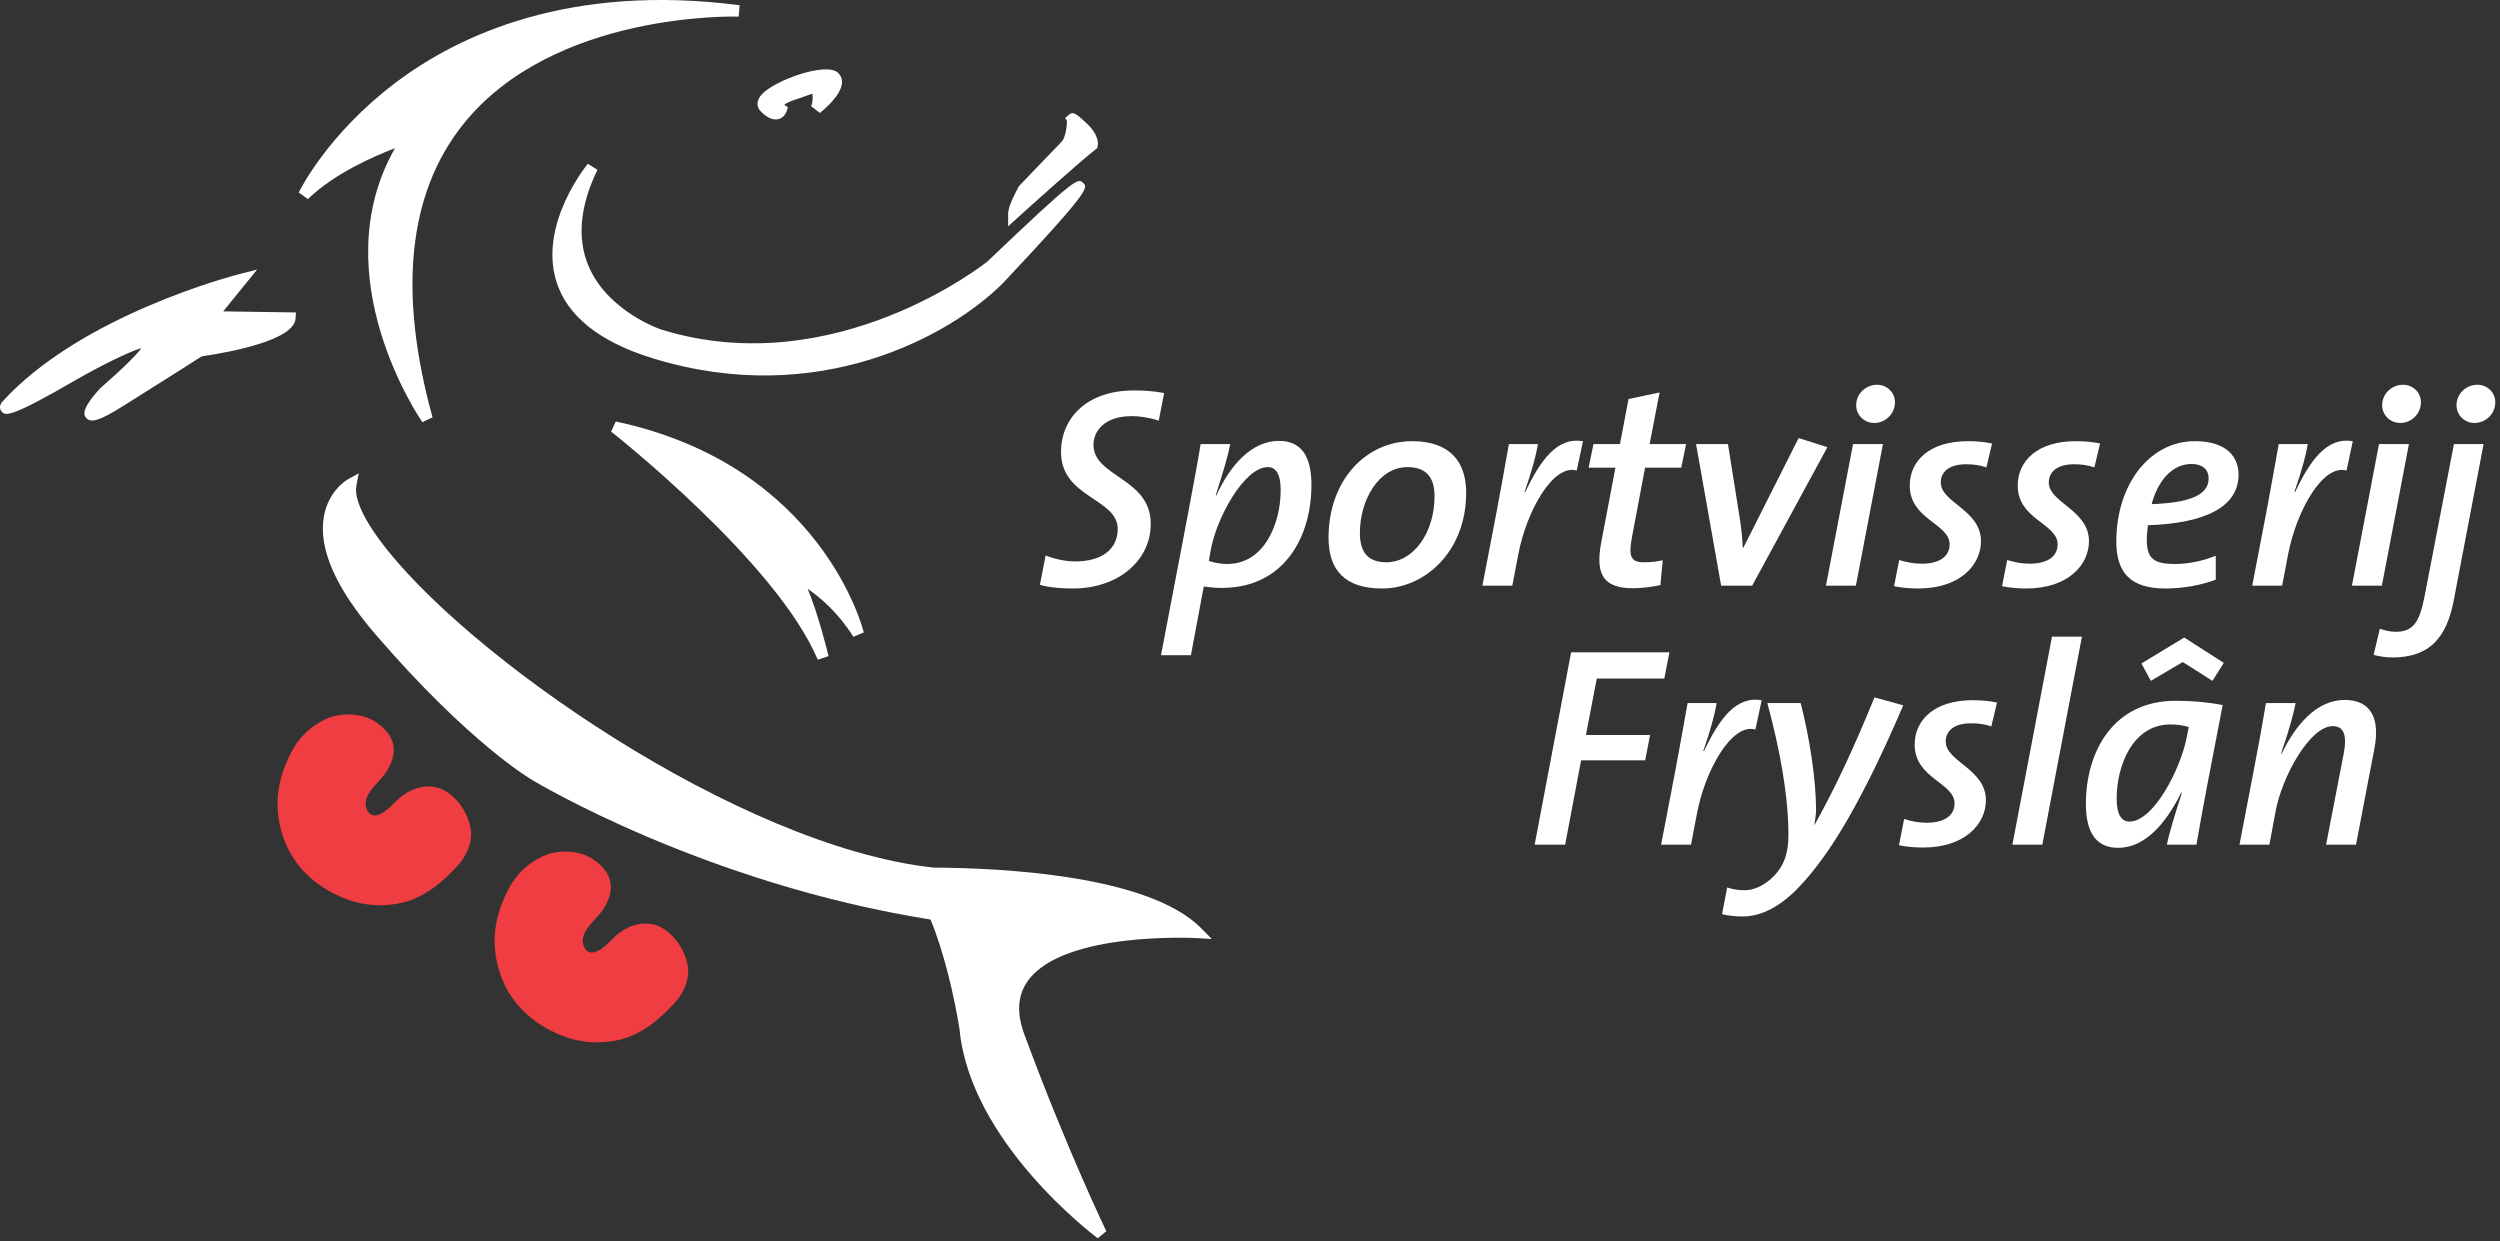 <?xml version="1.0" encoding="UTF-8"?> <svg xmlns="http://www.w3.org/2000/svg" xmlns:xlink="http://www.w3.org/1999/xlink" xmlns:serif="http://www.serif.com/" width="100%" height="100%" viewBox="0 0 284 141" version="1.1" xml:space="preserve" style="fill-rule:evenodd;clip-rule:evenodd;stroke-linejoin:round;stroke-miterlimit:2;"><rect x="0" y="0" width="284" height="141" fill="#333333" stroke="none"/> <g transform="matrix(1,0,0,1,-0.001,-0.332)"> <path d="M50.77,90.291c-1.735,-1.122 -3.866,-0.609 -5.351,0.668c-0.723,0.62 -1.372,1.471 -2.259,1.864c-0.667,0.291 -1.118,0.104 -1.36,-0.297c-0.996,-1.649 1.118,-3.133 1.937,-4.292c1.539,-2.185 1.375,-4.305 -1.082,-5.907c-1.574,-1.027 -4.009,-1.087 -5.692,-0.279c-2.503,1.202 -3.746,3.047 -4.674,5.556c-0.912,2.476 -1.01,4.831 -0.252,7.384c1.081,3.632 3.759,6.094 7.208,7.443c2.069,0.805 4.272,0.947 6.435,0.451c2.527,-0.578 4.621,-2.348 6.325,-4.22c0.935,-1.029 1.611,-2.434 1.498,-3.852c-0.139,-1.726 -1.29,-3.587 -2.733,-4.519Zm27.396,20.095c-0.14,-1.727 -1.291,-3.587 -2.733,-4.518c-1.736,-1.124 -3.867,-0.611 -5.352,0.666c-0.723,0.622 -1.371,1.471 -2.259,1.864c-0.667,0.291 -1.118,0.104 -1.359,-0.297c-0.996,-1.648 1.118,-3.133 1.937,-4.292c1.539,-2.185 1.374,-4.303 -1.083,-5.906c-1.574,-1.027 -4.009,-1.087 -5.691,-0.279c-2.504,1.202 -3.747,3.048 -4.675,5.557c-0.912,2.473 -1.009,4.83 -0.251,7.382c1.08,3.632 3.757,6.094 7.208,7.443c2.068,0.806 4.272,0.948 6.434,0.451c2.528,-0.577 4.621,-2.347 6.325,-4.221c0.936,-1.027 1.611,-2.43 1.499,-3.85Z" style="fill:#ef3d42;fill-rule:nonzero;"></path> <path d="M66.859,30.554c-1.325,-3.139 -0.985,-6.815 1.009,-10.929l-1.086,-0.694c-0.227,0.277 -5.544,6.87 -3.603,13.298c1.201,3.976 4.902,6.942 11,8.814c18.849,5.787 33.846,-2.637 39.75,-8.541c9.939,-10.579 9.669,-10.847 9.132,-11.379c-0.595,-0.591 -0.755,-0.751 -10.907,8.93c-0.133,0.105 -17.349,13.836 -37.081,7.702c-0.05,-0.017 -6.04,-2.054 -8.214,-7.201Zm-18.877,17.738l1.156,-0.547c-3.927,-14.215 -2.778,-25.39 3.415,-33.21c10.27,-12.97 31.153,-12.325 31.363,-12.317l0.108,-1.292c-19.344,-2.505 -31.921,3.393 -39.065,8.783c-7.761,5.854 -10.886,12.221 -11.015,12.49l1.036,0.747c2.977,-2.887 7.462,-4.851 9.887,-5.772c-8.303,14.607 2.996,30.949 3.115,31.118Zm40.433,-34.426c0.52,-0.123 0.831,-0.547 0.94,-0.872l0.16,-0.48l-0.42,-0.268c0.118,-0.117 0.489,-0.387 1.558,-0.699c0.022,-0.007 0.957,-0.337 1.628,-0.573c0.062,0.398 0.078,0.929 -0.139,1.419l0.996,0.771c0.412,-0.327 2.471,-2.027 2.512,-3.459c0.013,-0.445 -0.155,-0.836 -0.485,-1.13c-1.36,-1.208 -7.096,0.857 -8.597,2.449c-0.754,0.8 -0.573,1.536 -0.151,1.957c0.737,0.738 1.391,1.028 1.998,0.885Zm36.054,3.429l0.173,-0.137l0.053,-0.214c0.049,-0.196 0.218,-1.243 -1.286,-2.633c-1.137,-1.049 -1.48,-1.365 -1.971,-0.948l-0.438,0.372c0.006,0.019 0.121,0.198 0.213,0.34c-0.026,0.806 -0.215,1.964 -0.603,2.352c-0.795,0.796 -4.642,4.834 -4.805,5.005l-0.058,0.062l-0.041,0.074c-0.276,0.502 -1.178,2.206 -1.178,3.01l-0,1.465l1.086,-0.985c0.064,-0.059 6.503,-5.901 8.855,-7.763Zm12.01,88.504c-5.935,-6.04 -22.589,-6.866 -30.431,-6.908l-0.1,-0.011c-22.07,-2.452 -53.334,-24.273 -62.838,-37.226c-2.501,-3.409 -2.806,-5.247 -2.621,-6.188l0.269,-1.367l-1.22,0.674c-0.09,0.05 -2.208,1.252 -2.74,4.216c-0.65,3.625 1.319,8.132 5.85,13.395c10.707,12.432 17.627,16.452 17.916,16.617c0.178,0.108 19.425,11.697 45.144,15.791c1.504,3.613 2.694,8.667 3.292,12.444c1.211,12.79 15.115,23.324 15.707,23.764l0.972,-0.803c-0.044,-0.09 -4.439,-9.182 -9.299,-22.316c-0.93,-2.517 -0.787,-4.544 0.438,-6.198c4.137,-5.588 19.011,-4.79 19.161,-4.782l1.68,0.098l-1.18,-1.2Zm-111.124,-70.096l2.619,-3.224l1.235,-1.52l-1.899,0.482c-0.736,0.186 -18.14,4.69 -27.092,14.576c-0.283,0.375 -0.283,0.781 -0.038,1.058c0.419,0.471 0.78,0.877 8.57,-3.657c2.709,-1.547 5.924,-3.144 7.325,-3.543c-0.464,0.617 -1.636,1.899 -4.614,4.491l-0.027,0.023l-0.024,0.026c-2.331,2.53 -1.852,3.107 -1.622,3.385c0.529,0.638 1.544,0.315 4.174,-1.329c5.608,-3.505 8.373,-5.285 8.948,-5.656c3.27,-0.481 10.522,-1.827 10.668,-4.312l0.04,-0.677l-0.678,-0.01l-7.585,-0.113Zm71.588,36.967l1.182,-0.492c-0.044,-0.189 -4.661,-18.939 -28.167,-23.963l-0.536,1.146c0.187,0.147 18.802,14.811 23.475,25.912l1.23,-0.405c-0.15,-0.613 -1.199,-4.841 -2.374,-7.645c1.446,0.986 3.474,2.712 5.19,5.447Z" style="fill:#fff;fill-rule:nonzero;"></path> <path d="M131.633,48.12c-1.07,-0.355 -2.2,-0.518 -3.043,-0.518c-3.074,-0 -4.37,1.651 -4.37,3.269c0,3.658 6.507,3.754 6.507,8.965c0,4.144 -3.658,7.348 -8.836,7.348c-1.264,-0 -2.688,-0.096 -3.755,-0.42l0.646,-3.334c0.939,0.388 2.234,0.679 3.367,0.679c3.108,0 4.823,-1.456 4.823,-3.689c0,-3.496 -6.44,-3.529 -6.44,-8.739c-0,-3.787 2.847,-6.993 8.283,-6.993c1.168,0 2.204,0.065 3.433,0.292l-0.615,3.14Z" style="fill:#fff;fill-rule:nonzero;"></path> <path d="M144.031,53.395c-2.721,-0 -5.893,5.891 -6.508,9.518l-0.194,1.131c0.583,0.227 1.456,0.358 2.072,0.358c4.272,0 6.085,-4.661 6.085,-8.384c-0,-1.846 -0.551,-2.623 -1.455,-2.623Zm-5.246,13.725c-0.712,0 -1.327,-0.065 -2.038,-0.162l-1.456,7.802l-3.399,0l3.107,-16.283c0.55,-2.976 1.068,-5.632 1.392,-7.702l3.366,0c-0.258,1.326 -0.679,2.783 -1.652,5.826l0.065,0.032c1.619,-3.528 4.046,-6.215 7.122,-6.215c2.394,-0 3.69,1.554 3.69,4.985c-0,5.989 -3.141,11.717 -10.197,11.717Z" style="fill:#fff;fill-rule:nonzero;"></path> <path d="M159.89,53.395c-3.303,-0 -5.406,3.788 -5.406,7.478c-0,2.104 0.842,3.335 3.011,3.335c3.042,0 5.469,-3.302 5.469,-7.511c0,-2.137 -0.937,-3.302 -3.074,-3.302Zm-2.881,13.789c-4.24,-0 -6.086,-2.103 -6.086,-5.761c0,-6.571 4.274,-10.973 9.485,-10.973c4.401,-0 6.15,2.428 6.15,5.86c-0,6.603 -4.629,10.874 -9.549,10.874Z" style="fill:#fff;fill-rule:nonzero;"></path> <path d="M179.118,53.785c-2.688,-0.777 -5.699,4.596 -6.638,9.515l-0.679,3.561l-3.398,0l1.617,-8.416c0.422,-2.264 0.973,-5.275 1.394,-7.67l3.3,0c-0.227,1.326 -0.648,2.912 -1.522,5.437l0.065,0.033c1.782,-3.69 3.626,-6.281 6.572,-5.795l-0.711,3.335Z" style="fill:#fff;fill-rule:nonzero;"></path> <path d="M190.992,53.46l-4.112,-0l-1.49,7.899c-0.421,2.233 -0.097,2.849 1.36,2.849c0.875,0 1.521,-0.099 2.136,-0.228l-0.26,2.816c-1.001,0.227 -2.2,0.357 -3.138,0.357c-3.365,-0 -4.305,-1.586 -3.56,-5.341l1.585,-8.352l-3.044,-0l0.551,-2.685l3.011,0l0.97,-5.116l3.529,-0.744l-1.133,5.86l4.144,0l-0.549,2.685Z" style="fill:#fff;fill-rule:nonzero;"></path> <path d="M199.048,66.861l-3.527,0l-2.849,-16.086l3.624,0l1.329,8.35c0.194,1.133 0.292,2.331 0.355,3.432l0.065,-0l6.279,-12.462l3.269,1.034l-8.545,15.732Z" style="fill:#fff;fill-rule:nonzero;"></path> <path d="M212.934,48.379c-1.229,-0 -2.104,-0.97 -2.071,-2.072c0.032,-1.294 1.133,-2.266 2.362,-2.266c1.199,0 2.072,0.939 2.04,2.039c-0.032,1.329 -1.133,2.299 -2.331,2.299Zm-2.104,18.482l-3.399,0l3.076,-16.086l3.398,0l-3.075,16.086Z" style="fill:#fff;fill-rule:nonzero;"></path> <path d="M225.655,53.429c-0.713,-0.259 -1.522,-0.357 -2.298,-0.357c-1.91,-0 -2.882,0.842 -2.882,2.071c0,2.299 4.565,3.108 4.565,6.669c-0,2.685 -2.364,5.372 -7.122,5.372c-1.068,-0 -1.942,-0.096 -2.751,-0.258l0.583,-2.979c0.81,0.261 1.683,0.421 2.558,0.421c1.908,-0 3.171,-0.744 3.171,-2.201c0,-2.362 -4.531,-2.815 -4.531,-6.666c-0,-2.816 2.233,-5.051 6.604,-5.051c1.067,-0 1.941,0.097 2.749,0.26l-0.646,2.719Z" style="fill:#fff;fill-rule:nonzero;"></path> <path d="M237.922,53.429c-0.712,-0.259 -1.52,-0.357 -2.299,-0.357c-1.909,-0 -2.88,0.842 -2.88,2.071c-0,2.299 4.564,3.108 4.564,6.669c0,2.685 -2.363,5.372 -7.121,5.372c-1.067,-0 -1.941,-0.096 -2.75,-0.258l0.581,-2.979c0.811,0.261 1.684,0.421 2.557,0.421c1.911,-0 3.174,-0.744 3.174,-2.201c0,-2.362 -4.533,-2.815 -4.533,-6.666c-0,-2.816 2.233,-5.051 6.604,-5.051c1.067,-0 1.941,0.097 2.751,0.26l-0.648,2.719Z" style="fill:#fff;fill-rule:nonzero;"></path> <path d="M248.959,53.04c-2.329,0 -3.885,2.103 -4.531,4.564c4.402,-0.162 6.474,-1.067 6.474,-2.913c-0,-1.069 -0.745,-1.651 -1.943,-1.651Zm-4.952,6.959c-0.064,0.421 -0.13,1.134 -0.13,1.618c-0,2.201 0.809,2.785 3.239,2.785c1.52,0 3.171,-0.358 4.595,-0.939l-0,2.719c-1.65,0.614 -3.625,1.002 -5.729,1.002c-3.884,-0 -5.568,-1.715 -5.568,-5.34c0,-6.441 3.754,-11.394 8.933,-11.394c3.691,-0 4.954,1.879 4.954,3.787c-0,3.626 -3.658,5.534 -10.294,5.762Z" style="fill:#fff;fill-rule:nonzero;"></path> <path d="M266.568,53.785c-2.687,-0.777 -5.697,4.596 -6.636,9.515l-0.68,3.561l-3.398,0l1.617,-8.416c0.421,-2.264 0.972,-5.275 1.392,-7.67l3.303,0c-0.227,1.326 -0.648,2.912 -1.522,5.437l0.065,0.033c1.78,-3.69 3.625,-6.281 6.57,-5.795l-0.711,3.335Z" style="fill:#fff;fill-rule:nonzero;"></path> <path d="M272.687,48.379c-1.231,-0 -2.105,-0.97 -2.072,-2.072c0.03,-1.294 1.131,-2.266 2.362,-2.266c1.197,0 2.07,0.939 2.039,2.039c-0.033,1.329 -1.133,2.299 -2.329,2.299Zm-2.105,18.482l-3.399,0l3.074,-16.086l3.399,0l-3.074,16.086Z" style="fill:#fff;fill-rule:nonzero;"></path> <path d="M281.101,48.379c-1.198,-0 -2.071,-0.97 -2.04,-2.072c0.033,-1.294 1.133,-2.266 2.364,-2.266c1.197,0 2.071,0.939 2.039,2.039c-0.032,1.329 -1.132,2.299 -2.363,2.299Zm-2.362,20.198c-0.81,4.143 -2.689,6.441 -6.96,6.441c-0.777,-0 -1.522,-0.129 -2.136,-0.292l0.711,-2.977c0.583,0.226 1.263,0.355 1.779,0.355c1.977,-0 2.721,-1.034 3.303,-4.045l3.334,-17.284l3.368,0l-3.399,17.802Z" style="fill:#fff;fill-rule:nonzero;"></path> <path d="M189.065,77.416l-7.671,0l-1.23,6.409l7.283,0l-0.551,2.881l-7.283,0l-1.811,9.581l-3.465,-0l4.144,-21.848l11.167,0l-0.583,2.977Z" style="fill:#fff;fill-rule:nonzero;"></path> <path d="M199.417,83.21c-2.688,-0.776 -5.697,4.597 -6.637,9.516l-0.68,3.561l-3.397,-0l1.617,-8.415c0.421,-2.266 0.972,-5.276 1.392,-7.672l3.302,0c-0.226,1.327 -0.647,2.913 -1.52,5.437l0.064,0.034c1.78,-3.69 3.624,-6.281 6.569,-5.796l-0.71,3.335Z" style="fill:#fff;fill-rule:nonzero;"></path> <path d="M203.977,101.497c-2.008,1.975 -4.046,2.946 -6.022,2.946c-0.809,0 -1.682,-0.096 -2.33,-0.258l0.583,-3.043c0.615,0.226 1.295,0.323 1.974,0.323c1.102,0 2.331,-0.582 3.335,-1.617c1.133,-1.167 1.65,-2.525 1.65,-4.693c0,-4.402 -0.97,-9.712 -2.395,-14.955l3.787,0c1.003,3.884 1.748,8.707 1.748,12.139c0,0.485 -0.098,1.132 -0.195,1.682l0.033,-0c2.364,-4.24 4.435,-8.674 6.798,-14.469l3.268,0.906c-4.434,10.327 -8.285,17.123 -12.234,21.039Z" style="fill:#fff;fill-rule:nonzero;"></path> <path d="M226.213,82.854c-0.713,-0.258 -1.521,-0.356 -2.298,-0.356c-1.91,0 -2.881,0.842 -2.881,2.071c-0,2.299 4.564,3.108 4.564,6.67c0,2.684 -2.363,5.371 -7.12,5.371c-1.069,0 -1.943,-0.096 -2.752,-0.258l0.582,-2.979c0.811,0.26 1.685,0.421 2.558,0.421c1.908,-0 3.173,-0.744 3.173,-2.201c0,-2.363 -4.532,-2.815 -4.532,-6.667c0,-2.816 2.233,-5.051 6.602,-5.051c1.068,-0 1.942,0.098 2.752,0.261l-0.648,2.718Z" style="fill:#fff;fill-rule:nonzero;"></path> <path d="M232.007,96.287l-3.398,-0l4.498,-23.628l3.399,-0l-4.499,23.628Z" style="fill:#fff;fill-rule:nonzero;"></path> <path d="M251.331,77.675l-3.368,-2.136l-3.624,2.136l-1.07,-1.975l4.856,-2.945l4.5,2.881l-1.294,2.039Zm-4.759,4.952c-4.305,-0 -6.118,4.694 -6.118,8.416c-0,1.846 0.55,2.621 1.457,2.621c2.718,0 5.794,-5.922 6.505,-9.58l0.227,-1.165c-0.584,-0.162 -1.263,-0.292 -2.071,-0.292Zm2.945,13.66l-3.366,-0c0.291,-1.327 0.842,-3.237 1.715,-5.89l-0.065,-0.033c-1.229,2.427 -3.561,6.279 -7.184,6.279c-2.364,0 -3.659,-1.554 -3.659,-4.984c-0,-5.988 3.141,-11.719 10.196,-11.719c1.878,-0 3.69,0.162 5.341,0.486c-1.585,8.19 -2.298,11.88 -2.978,15.861Z" style="fill:#fff;fill-rule:nonzero;"></path> <path d="M267.644,96.287l-3.4,-0l1.975,-10.195c0.454,-2.299 0.032,-3.271 -1.23,-3.271c-2.59,-0 -5.761,5.761 -6.474,9.647l-0.712,3.819l-3.398,-0l1.618,-8.415c0.517,-2.688 1.035,-5.503 1.391,-7.672l3.368,0c-0.195,1.004 -0.615,2.719 -1.652,5.73l0.065,0.032c1.521,-3.173 3.917,-6.118 7.154,-6.118c3.041,0 4.013,2.169 3.399,5.439l-2.104,11.004Z" style="fill:#fff;fill-rule:nonzero;"></path> </g> </svg> 